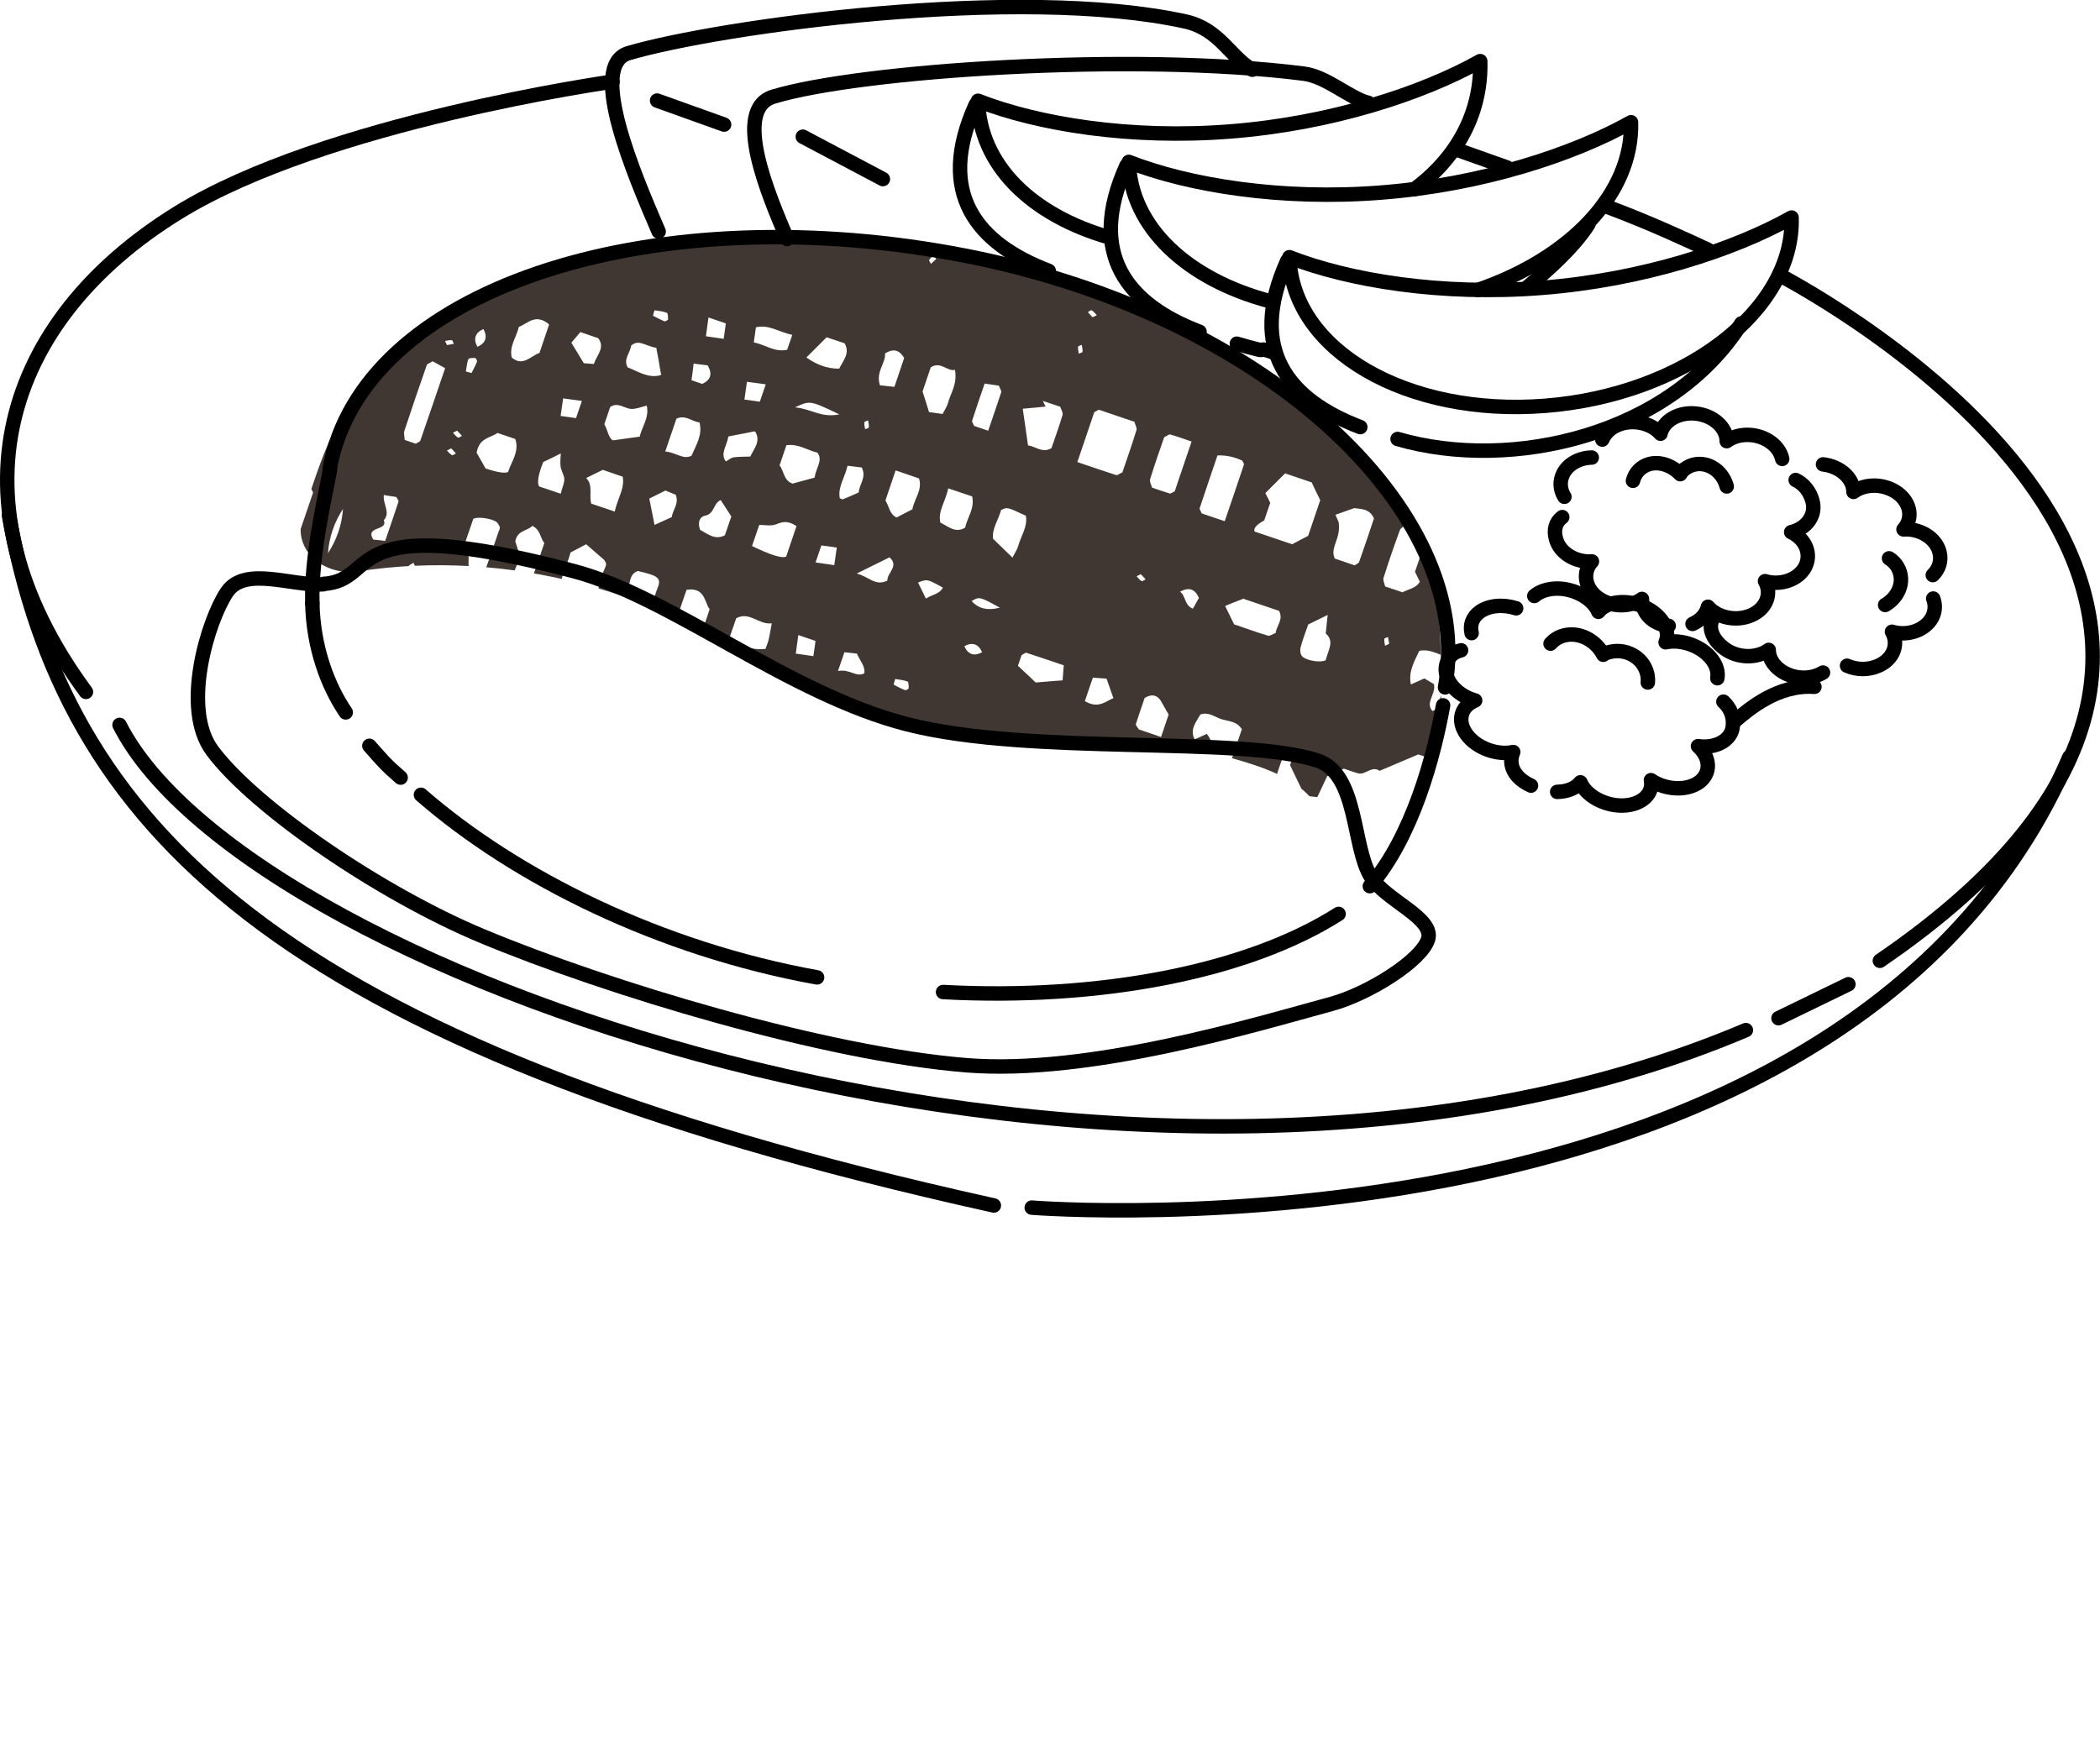 <?xml version="1.0" encoding="UTF-8"?><svg id="_レイヤー_2" xmlns="http://www.w3.org/2000/svg" xmlns:xlink="http://www.w3.org/1999/xlink" viewBox="0 0 107.51 89.94"><defs><style>.cls-1{clip-rule:evenodd;}.cls-1,.cls-2{stroke-width:0px;}.cls-1,.cls-3{fill:none;}.cls-2{fill:#403632;fill-rule:evenodd;}.cls-3{stroke:#000;stroke-linecap:round;stroke-linejoin:round;stroke-width:.74px;}.cls-4{clip-path:url(#clippath);}</style><clipPath id="clippath"><path class="cls-1" d="M72.77,27.66c-1.07-2.6-3.2-4.45-5.4-6.11-2.11-1.59-3.86-2.96-5.96-4.56s-5.87-1.94-8.47-2.9c-2.81-1.04-5.79-1.27-8.76-1.5-5.81-.44-11.56-.42-17.12,1.54-2.76.97-5.65,2.23-7.68,4.42-2.04,2.2-3.01,5.06-3.88,7.88-.57,1.84,1.2,3.08,2.83,2.83,3.8-.59,7.73-.34,11.44.63,1.87.49,3.69,1.15,5.42,2.01,1.83.92,3.51,2.11,5.34,3.05,3.86,1.99,8.43,2.84,12.69,3.11,1.82.11,3.63.18,5.45.22,1.38.3,2.52.02,3.88.4,2.18.61,4.97,1.33,5.35,3.91.3,2.03,3.29,2.13,4.2.55,1.35-2.33,1.68-4.98,1.68-7.63,0-2.62,0-5.41-1.01-7.87Z"/></clipPath></defs><g id="_内容"><g class="cls-4"><path class="cls-2" d="M46.92,49.24c-.13.37-.26.75-.33.98-.43.41-.76.72-1.09,1.04l-.93-.32c-.12-.23-.27-.51-.41-.78-.05-.52.51-1.05-.03-1.57l.45-1.34c-.1-.23-.19-.45-.29-.69l.44-1.3c-.09-.4-.34-.5-.7-.48-.47.37-.43.98-.67,1.47.07.14.14.29.21.43-.14.89-.17,1.78.23,2.85-.32.09-.66.19-1.09.31-.55-.16-.63-.66-.67-1.25-.04-.6-.27-1.2.08-1.78-.46-.52-.06-1.03,0-1.55-.03-.02-1.73-.13-1.87-.12-.07.14-.13.28-.25.52.2.16.42.33.71.56.21.35-.23.66-.19,1.03-.54.13-.7.62-1.04.91-.89-.92-.73-2.17-1.02-3.29-.55.36-.47,1-.72,1.49-.79.12-1.59.24-2.44.36-.07-.12-.18-.32-.29-.51-.21.09-.42.19-.64.29l-.87-.29c-.24.1-.46.19-.62.26-.51-.14-.96-.27-1.42-.4-.6.64-1.38-.41-2.01.24l-1.8-.61c-.29.13-.57.26-.83.37-.01.51-.03,1-.04,1.59-.65.08-1.22.13-1.79.21-.52.07-1.04.29-1.59-.05-1.06.41-2.11.88-3.05,2.09l-.81,2.37c-.22.12-.42.24-.63.35.08.2.17.41.26.62-.14.07-.29.14-.43.21-.09.12-.2.23-.25.37-.29.82-.57,1.65-.87,2.52.21.14.39.27.58.4,1.01-.52,2-1.04,2.97-1.53l1.07.36c.13.24.32.57.45.82-.15.28-.19.48-.3.54-2,1-4.01,1.98-5.98,2.95-.12.33-.24.59.14.83.31.19.5.56.81.74.23.14.4.27.35.52-.17.8.53,1.25.61,1.86l1.03.35c.24-.19.61-.49.87-.69l1.15.39c.09.16.2.36.33.59l1.55.53c.46-.29,1.06-.66,1.49-.92.76,0,.67.61,1.12.82.28-.05.65-.12,1.08-.19.51.47.71,1.12.93,1.7-.11.58-.61.55-.91.78-.88-.34-1.81.15-2.67-.21-.38.26-.35.69-.48,1.04.17.46.66.37,1.18.67.47-.32,1.05-.71,1.86-1.26-.14.77-.22,1.21-.3,1.69l1.08.37c.25-.12.46-.23.69-.34.37-.32.38-.83.56-1.26.15-.37.26-.75.38-1.09.33-.16.61-.3.91-.45l.54.18c.07,1.1-.74,2.02-.8,3.11.21.37.37-.06.57-.1.52.14,1.04.29,1.54.43.33-.32.66-.63,1.08-1.03l.57-1.66c.76-.11.79-1.24,1.66-1.2l.46.16c.06.43.13.87.22,1.47-.33.1-.77.23-1.08.32l-.52,1.52c-.21.12-.4.22-.59.33.18.48.67.38,1.01.58.21-.09.42-.19.65-.29l1.34.46c.22-.1.44-.2.64-.29.16.05.31.09.45.13.4-.35.79-.7,1.2-1.05.35.1.65.18,1.12.32.06.36.13.85.17,1.08,1.02.29,1.02.29,1.23-.17.07-.14.1-.3.22-.65.24-.04.63-.11,1.23-.21.08.08.39.39.84.85.25-.25.53-.54.81-.84.02.05-.07-.16-.18-.41.34-.57,1.07-.88,1.13-1.51.33-.22.59-.39.87-.57.08.51.14.95.23,1.56l-.41,1.2c-.19.11-.4.22-.6.33.07.15.14.29.21.43.09.5-.22.9-.33,1.36.26.51-.13,1.2.46,1.54-.02.31-.18.65.32.48-.09-.15-.18-.29-.32-.48.08-.15.16-.38.23-.6.21-.12.42-.23.63-.34,1.03-3.02,2.06-6.05,3.08-9.06.3-.15.59-.29.89-.44l.46.16c.06.42.13.86.21,1.37-.1.06-.29.17-.5.3-1.43,4.19-2.87,8.43-4.33,12.71.31.32.66.66,1.04,1.05.66-1.21.87-2.56,1.41-3.74-.1-.2-.17-.35-.24-.49-.02-.07-.07-.16-.05-.22.48-1.44.97-2.87,1.46-4.31.02-.07.02-.15.03-.22-.07-.14-.14-.29-.24-.49.29-.85.59-1.74.92-2.71.31-.28.68-.61,1.06-.95.15.29.29.58.43.88-.2.6-.41,1.2-.61,1.8.1.22.19.44.29.66-.56,1.65-1.13,3.32-1.69,4.97.15.3.29.58.44.88.21-.09.41-.18.62-.27.14.28.28.57.43.88-.3.88-.61,1.78-.93,2.73-.16.09-.37.2-.57.32.08.2.17.41.26.62-.14.07-.29.14-.43.21q-.42.92-.05,2.64c-.34.99-.7,2.04-1.08,3.17-.13.08-.32.19-.54.32-.19.48-.39.98-.59,1.45-.23-.02-.38-.03-.73-.05-.13-.51-.28-1.12-.52-2.08-.03.08.1-.29.23-.67-.08-.51-.16-1.03-.24-1.54-.55.21-.44.79-.65,1.19-.18.33-.14.8-.61.94-.57.16-.26.9-.81,1.15l-.97-.33c-.17-.31-.33-.59-.47-.85.22-.64.42-1.24.62-1.82-.1-.23-.19-.45-.29-.68l.32-.94c-.19-.13-.37-.25-.59-.4-.28.17-.55.34-.87.53.05.13.12.33.21.57.05.48-.39.57-.73.75l-.31.92c-.28.12-.57.25-.91.4-.12-.23-.26-.49-.45-.84l.78-2.29c-.26-.52-.74-.42-1.09-.64-.61.48-.5,1.3-1.13,2.16-.02,0-.37.17-.6.27-.75-.14-.73-.71-.98-1.1l.3-.89c-.04-.08-.06-.19-.11-.22-.63-.31-1.29-.53-1.9-.67-.24.12-.38.19-.54.27l-.88-.3c-.22.1-.44.2-.66.3l-.89-.3c-.11-.21-.22-.4-.33-.6-.16.08-.3.15-.55.27-1.03-.35-2.15-.73-3.18-1.08-.25.12-.39.19-.59.29l-1.75-.59c-.24.09-.45.17-.71.26-.1-.16-.21-.35-.34-.56-1.47-.5-2.98-1.02-4.52-1.54-.4.18-.83.38-1.24.57-.7-.14-.68-.82-1.06-1.37-.85-.29-1.81-.62-2.69-.92-.12-.25-.19-.39-.28-.57-.72-.25-1.47-.5-2.22-.76-.13-.22-.24-.42-.39-.67-.25-.09-.67-.1-.83-.31-.65-.83-1.47-1.47-2.15-2.25-.4-.46-.65-1.05-.93-1.52l.27-.79c-.06-.36-.13-.72-.18-.98.71-.35,1.35-.65,1.98-.96-.17-.39-.26-.6-.36-.83l.46-1.34c-.04-.08-.06-.2-.11-.22-.74-.27-1.5-.52-2.24-.77-.17-.31-.31-.59-.49-.92.7-2.07,1.42-4.18,2.14-6.29-.09-.24-.16-.46-.27-.75l.63-1.85c-.26-.31-.57-.68-.74-.89l.4-1.18c-.1-.22-.19-.43-.28-.64.19-.11.38-.22.56-.32-.1-.24-.18-.46-.3-.77.28-.23.56-.47.91-.76-.33-1.18-.13-2.52-.85-3.65l.3-.89c-.09-.17-.16-.31-.28-.57l.62-1.82c-.12-.25-.19-.39-.28-.56.42-1.25.85-2.51,1.27-3.73.21-.1.35-.17.52-.26l.61-1.78c.22-.12.42-.23.64-.36.15-.43.3-.89.45-1.33.22-.12.42-.23.62-.34l.26-.76c-.11-.66-.19-1.17-.32-1.97l.56-1.64c-.12-.25-.19-.39-.32-.64.3-.88.63-1.85.93-2.73-.12-.25-.19-.39-.28-.56.2-.58.4-1.18.62-1.82.16-.09.36-.2.59-.33.46-1.34.92-2.7,1.38-4.05.22-.12.42-.23.64-.35l.46-1.35c.15-.08.29-.15.45-.23.39-.41.44-.97.6-1.53-.22-.17-.45-.36-.72-.58.17-.49.34-.99.53-1.57.22.03.44.05.73.09.22-.11.5-.26.78-.4-.34-.44-.69-.9-1.01-1.31l.34-.99c.29-.14.58-.29.87-.43.37.1.73.2,1.14.31.28-.83.54-1.57.79-2.32.22-.14.41-.26.67-.44.18-.52.38-1.11.61-1.78.53-.27,1.08-.55,1.57-.79.93.57,1.31,1.65,2.39,1.86.2-.09.42-.19.64-.29l1.12.38c.88-.11,1.6-.39,2.19-.21.7.21,1.34-.35,2.04.1.58.37,1.32.48,2.04.73.15-.25.26-.44.4-.68.24-.12.52-.26.83-.41,2.1.71,4.21,1.43,6.36,2.16.09.17.21.38.32.6l.89.3c.21-.1.43-.19.63-.29.67.09.68,1.13,1.78.96-.06.02.15-.05.44-.15.09.13.2.3.33.51.17-.07.37-.14.59-.23.1.18.21.38.33.58,3.47,1.18,6.94,2.36,10.44,3.55.06.13.12.28.13.32.1.17.13.27.18.29,1.51.52,3.02,1.04,4.51,1.54.08.16.15.31.22.45.05.06.08.15.14.17,1.28.44,2.57.88,3.86,1.32.07.02.13.07.2.11.07.14.14.29.26.54,1.49.51,3.05,1.04,4.54,1.55.12.25.19.39.32.64l4.54,1.55c.12.25.19.39.28.56,1.18.4,2.39.81,3.59,1.22.12.22.24.42.36.64l1.22.42c.52.58.97,1.07,1.44,1.59.26-.08.47-.15.8-.25l1.4.48c.13.26.38.67.53,1.1.12.34.1.74.18,1.09.11.44.52.76.35,1.32-.09.31.13.71.2,1.04-.75.48-1.25-.27-1.86-.18-.21.11-.43.21-.64.32-.06.04-.17.07-.19.13-.37,1.05-.72,2.11-1.08,3.14.09.18.16.32.23.48-.16.47-1.11.44-.85,1.24.08.21.16.43.25.67-.21.63-.44,1.29-.64,1.89-.22.11-.36.18-.52.26l-.31.9c0,.28.4.5.27.85-.31-.03-.65-.18-.48.32.15-.09.3-.18.48-.32.08,0,.22-.02.45-.03.99-2.9,1.98-5.82,2.9-8.53.44-.29.71-.46.91-.6.39.13.67.2.6.65-.05.28.07.59.12.91-.14.08-.34.19-.54.3-.87,2.57-1.75,5.13-2.61,7.7-.02.05.06.14.14.29.25-.25.48-.49.71-.72.16.04.31.08.51.12.04.34.08.7.13,1.06l.46.16c.11-.08.3-.14.35-.25.37-1.04.72-2.09,1.1-3.19.28.04.5.07.71.1.07.47.13.92.22,1.54l-.72,2.1c-.16.09-.36.2-.57.32.09.2.17.41.26.62-.14.07-.29.14-.45.22-.39.41-.44.97-.59,1.49.16.33.41.44.85.3l.94-2.75c.17-.09.25-.16.32-.15.15.03.3.09.5.16.21.46.44.97.69,1.49-.17.09-.36.2-.57.32-.3.89-.61,1.8-.95,2.8-.42-.06-.86-.12-1.3-.19-.39.23-.32.68-.48,1.01.09.21.17.42.25.6-.22.13-.42.25-.7.42.06.28.12.57.21,1.03-.09.27-.24.71-.38,1.1.09.36.17.64.22.94.05.29.08.59.14,1.06-.14.41-.34,1.01-.56,1.64-.19.1-.4.21-.61.32l-.54,1.58q-.56.11-.56.78c.54,0,.38-.52.56-.78l.68.23c.25.5.49,1,.77,1.56-.72.34-1.41.77-2.16.99-.74.22-.99.98-1.66,1.22-1.44,4.23-2.88,8.47-4.32,12.7-.21.12-.41.23-.61.34.07.15.14.3.25.51l-.48,1.41c-.05.03-.24.16-.57.39-.69,2.03-1.43,4.2-2.15,6.31-.38.17-.65.3-.92.42-.16-.32-.3-.6-.44-.89.03-.38.41-.7.17-1.2-.31.3-.6.58-1.11,1.06l-.55,1.62c-.25.12-.39.19-.59.29l-.58,1.69c-.78.46-1.13,1.39-2.05,1.43l-.49,1.44c-.5.25-1,.49-1.51.74l-.89-.3c-.15.07-.3.14-.62.28-.54-.09-1.18-.43-1.85-.59-.14.07-.29.14-.43.21-.15,0-.31.02-.44-.03-1.43-.48-2.86-.97-4.25-1.44-.3-.48.15-.8.1-1.17.48-.11.9-.26,1.34-.28.37-.02.75.18,1.12.17.41-.01.8-.17,1.22-.27-.38-.53-1-.47-1.48-.71-.22.1-.43.19-.63.28l-.55-.19c.07-.43.14-.87.21-1.29-.33-.51-.69-.27-1.15-.04l-1.49-.51c-.15.25-.26.45-.41.7-.35.24-.69-.13-1.18-.19-.1-.4-.21-.87-.38-1.56-.62.46-.99.73-1.36,1-.39-.79-.71-1.44-.93-1.9-.13-.92-.24-1.66-.37-2.58l.39-1.15c-.1-.23-.19-.44-.29-.67l.3-.88c-.07-.15-.14-.29-.21-.46-.1-.55.28-1.02.37-1.55-.07-.15-.14-.29-.21-.43-.08-.5.23-.9.36-1.45-.04-.13-.12-.35-.24-.73l.6-1.75c-.12-.25-.19-.4-.32-.65.2-.58.42-1.24.62-1.81-.12-.25-.19-.4-.28-.56l.61-1.79c-.1-.23-.19-.44-.29-.67l.46-1.36c-.29-.56-.57-1.13-.88-1.74l.53-1.56c.24.03.46.06.73.09.03-.01.14-.03.16-.09.26-.75.52-1.49.8-2.33.32-.16.66-.34.97-.49.43.38.85.61,1.09.97.44.65.78,1.37,1.14,2.04-.27.64,0,1.24.43,1.46.52.28.46.79.82,1.03l-.51,1.5c.18.13.36.26.5.36.6-.07.49-.58.78-1.07.41-.17.99-.41,1.61-.67.06.03.2.09.4.19-.01.2-.03.42-.06.76.67.79.42,1.92.7,2.94l1.24.42c.46.51.85.95,1.25,1.38.36-.17.72-.35,1.08-.53.43.07.87.13,1.16.56-.23.11-.37.18-.51.25-.03.05-.09.12-.08.15.2.43.42.86.63,1.29.32.43,1.15.22,1.23,1l2.03.69c.45-.78.59-1.65.93-2.44.14-.07.29-.14.54-.26.48-.98.69-2.16,1.17-3.22.16-.08.3-.15.55-.27.25-.73.52-1.54.77-2.27.25-.12.39-.2.58-.29-.07-.19-.15-.39-.23-.61.18-.1.37-.21.58-.33.56-1.64,1.13-3.31,1.69-4.97.15-.08.29-.15.43-.22.07-.04.17-.07.19-.12.68-1.96,1.34-3.93,2.01-5.88.44-.29.77.09,1.16.14.11.19.23.4.34.6.11-.07.32-.13.33-.22.1-1.09,1.18-1.58,1.51-2.53.04-.11.27-.15.46-.24.6-1.78,1.22-3.59,1.83-5.4.02-.06-.04-.14-.07-.24-.12.01-.32-.01-.34.04-.23.6-.43,1.2-.63,1.82-.5.23-1.01.47-1.55.73l-.85-.29c-.39.48-.83.89-1.45,1.03-.58-.11-.6-.67-.85-1.05l.47-1.37c-.07-.14-.14-.28-.27-.52l.62-1.83c-.12-.25-.19-.39-.32-.64l.76-2.22c-.19-.43-.32-.73-.43-.98-.65-.22-1.25-.43-1.85-.63-.6.3-.47.96-.73,1.43.36.47.72.94,1.06,1.36-.24.69-.44,1.3-.65,1.9-.6,0-.6.9-1.25.84-.68-.29-.54-1.1-1.03-1.5l.48-1.4c-.1-.23-.19-.45-.33-.79l.67-1.96q-.55.33-.86,1.24c-.18.53-.36,1.06-.54,1.58-.29.14-.58.29-.89.44l-.91-.31c-.09-.17-.21-.38-.32-.59-1.04-.36-2.1-.72-3.12-1.06-.68.29-1.33.57-1.98.84-.41-.28-.72.23-1.1.13-.23-.06-.45-.15-.73-.24-.25.11-.53.24-.85.38-.16.33-.32.67-.51,1.08-.21-.03-.43-.05-.64-.08-.26-.54-.51-1.04-.75-1.55.04-.24.27-.53-.18-.82-.36.68-.49,1.38-.76,2.03-.36.18-.74.32-1.07.54-.24.16-.4.43-.59.65-.41-.28-.74.09-1.1.11-.29.01-.6-.18-.84-.26-.66.1-.94.59-1.33,1.03-.28-.08-.57-.17-.84-.24-.61-.45-.38-1.14-.57-1.71-.21.09-.42.18-.64.28l-.92-.31c-.5.44-.59,1.04-.69,1.64.49.31.86.69,1.01,1.25l-.33.96c-.27,0-.56,0-.86,0-.07.04-.17.07-.19.12-.42,1.21-.83,2.42-1.23,3.6.08.17.16.32.28.57-.2.58-.42,1.24-.62,1.82.23.47.41.82.6,1.22l-.47,1.39c-.2.11-.48.26-.78.42-.35-.08-.72-.16-1.08-.23-.09.04-.2.06-.22.12-.27.75-.52,1.51-.78,2.27-.29.14-.57.28-.86.42-.56-.74-.83-1.6-.83-2.86l.35-1.02c-.1-.22-.2-.44-.3-.66l.77-2.26c-.07-.15-.14-.29-.28-.56.12-.41.27-.93.42-1.45q-.13-.26-1.47-.72c-.31.29-.62.59-.98.93.07.49.16,1.05.25,1.66-.13.07-.33.18-.58.32-.04.65-.02,1.36.3,1.94.32.57.17,1.2.42,1.78.12.29-.08.75-.44,1.08l-.99-.34c-.17-.32-.52-.72-.44-.86.35-.56-.48-1.05-.02-1.58.32-.37-.14-.73-.11-1.1.03-.37.39-.71.11-1.11-.04-.05-.15-.06-.22-.08.13-.6.52-1.14.5-1.73-.12-.21-.19-.34-.26-.45.04-.41.41-.72.14-1.27-.37.11-.7-.51-1.2-.11l-.25.72c.08.61.06,1.08.23,1.47.2.48.31,1.06.83,1.37ZM58.97,63.1c.02-.39.17-.73-.33-.55.09.15.18.29.31.26-.02.39-.17.73.33.55-.09-.15-.17-.29-.31-.26ZM65.5,85.59c.02-.39.17-.73-.33-.55.09.15.18.3.32.41l-.4,1.16c.06.11.19.24.21.39.04.29.02.58.03.87.45.13.8.61,1.32.18.03-.82-.03-1.63-.48-2.37-.23-.08-.45-.15-.67-.09ZM75.03,76.8c.21-.12.42-.23.64-.34l1.54-4.52c.16-.08.3-.15.55-.27.61-1.79,1.25-3.66,1.85-5.45.25-.12.39-.19.66-.33.12-.42.26-.94.4-1.45-.45-.75.07-1.32.31-1.92.18-.09.32-.16.51-.25.24-.72.5-1.47.76-2.22.02-.06.12-.09.18-.14.14-.07.29-.14.44-.22l.61-1.8.62-1.81q.38-1.11.21-1.63c-.07.04-.18.06-.2.12-.37,1.05-.73,2.11-1.08,3.14-.23.13-.43.24-.65.36l-.92,2.69c-.17.08-.31.15-.56.28-.45,1.33-.94,2.75-1.39,4.09-.25.12-.39.19-.54.26.06.34.11.68.17,1.01-.29.17-.49.28-.73.41-.4,1.17-.81,2.38-1.23,3.59-.02.06-.12.08-.27.17-.06.03-.21.09-.35.15l-.77,2.27c-.21.12-.42.23-.73.4.06.32.12.67.19,1.01-.14.07-.28.14-.46.22-.15.32-.31.67-.44.94-.23.15-.38.26-.42.28.05.45.08.74.11,1.01-.29.16-.5.27-.72.38l-.44,1.3c-.29.2-.53.37-.75.51.08.48.14.84.21,1.2-.27.21-.51.39-.75.57-.07.52-.62.96-.23,1.59.2.02.42.04.68.06.19-.55.25-1.16.93-1.3l.3-.89c.22-.11.42-.23.64-.34.36-1.05.72-2.11,1.08-3.16ZM84.17,36.53c.53-1.56.99-2.91,1.45-4.27.21-.11.42-.22.62-.33.05-.16.09-.31.15-.52-.17-.11-.39-.2-.53-.35-.16-.16-.25-.39-.4-.62l-1.32-.45c-.36.23-.95.18-1.06.78.07.26.13.51.19.75-.22.11-.36.18-.53.26-.35,1.03-.71,2.08-1.06,3.13-.02.06.04.14.06.21.19.12.4.22.55.38.15.16.24.38.3.49l1.57.54ZM58.09,68.49c.31-.91.62-1.82.93-2.73-.36-.37-.7-.77-1.09-1.11-.1-.09-.36,0-.56.01.11.3.19.52.28.76l-.75,2.2c.1.2.17.34.29.59l-.93,2.72c.12.25.19.39.32.64l-.62,1.82c.12.25.19.39.26.54l-.46,1.35c.1.22.2.44.3.66l-.46,1.34c.22.27.19.72.67.84l.67-1.97c-.1-.2-.17-.34-.29-.59l.93-2.72c-.12-.25-.19-.39-.28-.57.35-1.03.71-2.08,1.06-3.14.02-.06-.04-.14-.07-.22-.07-.14-.14-.29-.21-.43ZM23.57,34.45c-.1-.22-.2-.43-.3-.66.2-.59.41-1.19.6-1.8.02-.05-.06-.14-.12-.26-.18-.05-.39-.1-.63-.16-.13.23-.2.45-.35.6-.16.16-.39.24-.53.31-.28.81-.53,1.56-.74,2.17.1.42.16.71.23,1-.27.17-.47.29-.67.42.09.46.17.94.26,1.4.57.29.91-.18,1.33-.32.31-.9.61-1.8.92-2.7ZM67.17,24.71l-1.38-.47c-.34.34-.68.68-1.01,1.01.1.2.17.34.25.5l-.31.9q-.6.33-.49.57l1.92.65c.33-.17.6-.32.82-.43l.62-1.83c-.16-.32-.3-.6-.43-.89ZM66.42,82.18c.49-.43.3-.96.8-1.18.11.17.22.35.33.52.4-.14.89-.16,1.1-.94-.12-.16-.36-.47-.67-.88l-1.78-.61c-.15.75-1.18.89-1.19,1.82.13.34.26.7.33.88l1.08.37ZM17.93,31.68l-.87,2.57c.1.22.2.44.28.62l-.3.89c-.23.13-.43.25-.54.31-.34.99-.65,1.89-.94,2.8-.02.05.06.14.1.22.63-.23.36-1.24,1.21-1.31.77-2.25,1.54-4.51,2.29-6.78.03-.09-.1-.24-.16-.35-.32.31-.65.62-1.07,1.03ZM55.15,23.66c.8.27,1.4.48,2,.67.05.02.14-.06.31-.14.23-.67.49-1.41.72-2.16.04-.12-.07-.28-.1-.43-.6-.2-1.2-.41-1.8-.61-.05-.02-.14.06-.26.12l-.86,2.54ZM12.35,44.49c.1-.04.22-.06.24-.11.37-1.05.73-2.11,1.08-3.16-.1-.22-.19-.43-.29-.65.51-1.51,1.03-3.01,1.53-4.52.02-.05-.06-.14-.1-.21q-.44.37-.84,1.42c-.2.12-.38.23-.55.33.08.23.15.42.22.61-.2.1-.34.17-.5.25l-.65,1.91c.1.21.17.35.26.52l-.6,1.78c.09.22.19.44.3.71.08.35-.64.71-.1,1.14ZM13.24,58.85c.15.13.32.27.45.38.94-.02,1.22-.91,1.85-1.28.2-.12.21-.56.23-.61-.43-.88-.77-1.57-1.11-2.26-.38.16-.28.64-.48.98-.19.1-.39.21-.6.32.09.2.19.42.28.63l-.63,1.84ZM75.09,27.49l-.51,1.5c-.21.11-.42.23-.6.32l-.31.92c.25.31.22.79.66.97.51-.06,1.02-.12,1.53-.18.22-.66.45-1.32.66-1.95-.42-.51-1.29-.3-1.43-1.58ZM19.2,73.69c.46-.51.47-1.17.71-1.73.05-.12,0-.28-.01-.43-.75-.65-1.55-.06-2.16-.1-.36.31-.63.55-.9.79.12.25.26.53.39.8l1.97.67ZM38.01,77.61c.28-.14.57-.28.84-.41l.35-1.02c-.21-.38-.56-.35-.84-.47-.29-.12-.59-.23-.89-.3-.29-.07-.55-.34-.9-.11l-.55,1.63,2,.68ZM72.01,26.86c-.12.09-.29.16-.34.28-.3.81-.58,1.63-.84,2.45-.04.12.05.28.08.44l.89.3c.3-.16.69-.2.89-.54-.07-.15-.14-.29-.25-.51.18-.53.39-1.12.57-1.71.03-.12-.07-.28-.12-.42l-.89-.3ZM35.32,74.79c-.4-.19-.59-.3-.8-.38-.22-.09-.45-.16-.67-.23s-.44-.16-.67-.22c-.21-.06-.43-.09-.71-.14-.14.42-.29.78-.38,1.15-.05.21-.03.43-.03.63.66.22,1.25.43,1.86.63.06.02.14-.05.21-.08.36-.43.27-1.19,1.2-1.34ZM65.04,71.75c-.51-.47-1.18-.46-1.73-.73-.07-.03-.15-.07-.22-.07-.07,0-.14.06-.23.1-.24.53-.57,1.05-.42,1.69l.92.31c.11.2.21.41.32.62.28-.14.56-.27.85-.42l.51-1.51ZM62.7,26.69c.37-1.09.68-1.98.98-2.89.02-.06-.05-.14-.08-.21q-.6-.29-1.27-.27c-.31.9-.61,1.8-.91,2.7-.02.06.05.14.1.27l1.18.4ZM26.29,33.87c-.09-.19-.2-.4-.28-.62-.02-.06.07-.15.07-.22q-.02-.64-.84-.5c-.33.39.1.7.09.99-.26.21-.5.4-.73.59.11.3.19.52.28.78,0,.7-.68,1.33-.43,2.15.33-.16.61-.3.91-.45.3-.89.61-1.8.93-2.72ZM30.24,30.84c.47-.51.46-1.18.72-1.73.03-.07.07-.15.07-.22,0-.07-.06-.14-.09-.21-.31-.27-.62-.54-.93-.81-.27.14-.54.29-.8.42-.19.69-.52,1.31-.59,2,.6.2,1.1.37,1.62.55ZM28.48,74.37c.52.11.98.51,1.59.36.16-.34.32-.68.44-.96.22-.15.38-.25.54-.36-.38-.36-.68-.66-.99-.96-.6.4-1.59-.09-1.98.84-.06.43.29.71.4,1.07ZM24.71,43.22c.07-.66.44-.97.23-1.39-.06-.05-.12-.14-.18-.13-.58.04-1.15.1-1.78.16.03.31-.01.56.08.74.18.33.05.59-.03.9-.05.21-.03.44-.05.68.28-.12.49-.22.69-.31.54.1.99.54,1.52.37-.2-.4-.4-.81-.5-1ZM52.69,47.65c-.62.64-.43,1.23-.32,1.64-.1,1-.66,1.73-.64,2.63.31.05.53.08.78.11.34-1,.67-1.96.93-2.74-.08-.6-.15-1.04-.21-1.47l-.54-.18ZM51.38,45.13c.16-.72.54-1.18.41-1.78-.64-.22-1.29-.44-1.95-.66-.05-.02-.14.06-.22.1l-.24.72c.13.49.24.86.29,1.03.67.23,1.11.38,1.72.59ZM67.62,73.26c.21-.11.4-.22.6-.33-.15-.3-.29-.59-.45-.91-.19-.03-.41-.06-.71-.11l-.49,1.43c-.33.22-.52.35-.58.39l-.51,1.5c.24.11.44.2.62.29.35-.34.68-.65,1.1-1.05l.41-1.2ZM70.34,26.55c-.22-.53-.72-.48-1.01-.53-.4.14-.69.24-.96.34.12.28.21.49.16.37.14.87-.46,1.29-.2,1.87l1.02.35c.12-.08.21-.11.23-.17.26-.74.51-1.48.76-2.23ZM50.57,38.35c-.07.58-.41.89-.29,1.19.37.36.67.65.87.85.38-.01.67-.07.95-.03.29.04.57.26.87.01l.15-.44c-.14-.28-.28-.56-.43-.87l-2.12-.72ZM61,22.61c-.49-.17-.79-.28-1.09-.36-.06-.02-.14.06-.31.14-.23.67-.49,1.4-.72,2.15-.04.12.06.28.1.43.3.1.6.21.9.3.06.02.14-.06.26-.11l.86-2.54ZM22.42,74.84c.33-.66.56-1.37.67-1.81-.26-.74-.45-1.24-.75-2.08-.49,1.23-.79,2.18-1.1,3.12-.04.11.08.28.12.41l1.06.36ZM27.59,42.62c-.36.07-.66-.4-1.09-.17.08.49.16.97.23,1.41.64.22,1.24.42,1.64.56.98-.14,1.77-.26,2.58-.38-.21-.46-.67-.41-1.02-.59-.21.09-.42.18-.66.28l-1.35-.46c-.1-.18-.21-.39-.34-.65ZM22.8,18.86c-.22-.12-.47-.26-.65-.36-.17.11-.28.13-.3.19-.39,1.12-.78,2.25-1.15,3.38-.04.13.01.29.02.46l.56.19c.12-.07.22-.1.24-.16.42-1.2.82-2.4,1.27-3.71ZM63.58,37.35c-.26-.43-.69-.41-1.04-.52s-.68-.4-1.09-.24c-.23.41-.55.77-.29,1.27.21-.09.41-.18.62-.28.4.49.37,1.11.48,1.68.15.04.3.1.45.12.07,0,.14-.06.21-.1l.65-1.92ZM53.39,20.53c.05.1.09.2.14.29-.4.04-.8.08-1.17.11.11.76.19,1.32.27,1.88.41.05.72.41,1.2.14.18-.54.4-1.12.57-1.71.03-.12-.08-.27-.12-.41l-.89-.3ZM80.42,33.71c.34-.15.3-.51.41-.78.12-.29.23-.59.3-.89.07-.29.32-.55.21-.79-.36-.35-.66-.64-.97-.94-.37.13-.3.51-.42.78-.13.29-.23.59-.3.89-.07.29-.32.55-.21.79.36.35.66.64.98.95ZM70.48,74.48c.39.04.71.41,1.3.12-.2-.3-.4-.6-.58-.87l-.83-.28c-.89.05-1.03.98-1.71,1.23-.14.05-.18.42-.23.65-.03.14.03.29.05.44.14.06.28.13.47.21.5-.49,1.02-1,1.53-1.51ZM74.42,33.74c-.7-.15-1.16-.54-1.76-.41-.25.54-.57,1.06-.43,1.72.23-.1.44-.2.69-.31.17.1.36.21.49.29.12.53-.46.92-.08,1.38.07-.04.19-.05.21-.11.28-.8.55-1.6.88-2.57ZM63.68,30.65c-.39.15-.68.26-.96.38.16.33.3.61.46.94.55.19,1.13.4,1.73.58.11.03.27-.09.4-.14.04-.37.41-.68.17-1.13l-1.8-.61ZM17.62,43.83c.17-.12.27-.16.29-.21.36-1.04.71-2.08,1.07-3.12-.2-.28-.2-.7-.57-.86-.07.05-.17.08-.19.14-.36,1.04-.71,2.08-1.07,3.14.14.27.28.55.47.92ZM24.61,29.42c.12-.15.24-.26.29-.39.22-.59.41-1.19.62-1.79.03-.07.07-.15.07-.22,0-.07-.06-.14-.1-.21-.1-.22-.99-.39-1.26-.24l-.46,1.34c.37.38.13.87.26,1.34.18.05.39.11.58.17ZM38.74,11.49l.89.3c.21-.1.42-.19.63-.29q1.07.35,1.61.21c-.13-.37-.51-.31-.78-.43-.28-.13-.59-.21-.89-.31s-.59-.2-.89-.3c-.28-.1-.56-.19-.75-.25-.4.22-.67.36-.96.52,0,.24,0,.46.01.66l.5.17c.2-.09.41-.19.62-.29ZM41.96,77.95c.53-.33.68-.78.46-1.36l-.45-.15c.01-.6-.11-1.17-.57-1.78-.32.58-.57,1.11-.58,1.36.11.78.17,1.21.23,1.63l.91.31ZM27.86,27.8c-.21-.27-.2-.69-.61-.87-.25.27-.76.21-.87.79.06.19.15.47.24.75-.09.52-.55.96-.3,1.57.19.05.4.1.57.14.11-.08.2-.11.22-.17.26-.74.51-1.47.76-2.21ZM40.55,24.77c.52-.14.89-.24,1.15-.31.09-.55.44-.88.15-1.28-.52-.12-.97-.47-1.59-.38l-.35,1.03c.23.29.2.76.65.93ZM30.94,21.73c.18.3.2.69.44.82.53-.07.95-.13,1.37-.19.12-.53.5-.98.36-1.59-.27.06-.53.18-.79.17-.36-.02-.69-.37-1.08-.1l-.3.88ZM40.78,26.94c-.48-.31-.74-.21-1.05-.09-.25.1-.57.03-.86.03l-.37,1.08q1.44.7,1.75.54l.53-1.57ZM33.31,31.15c.13-.37.24-.75.38-1.11.17-.43-.12-.54-.43-.64-.21-.07-.44-.12-.61-.16-.41.16-.38.53-.47.8-.14.43-.44.83-.31,1.32.57.56.97-.05,1.44-.2ZM25.47,22.17c-.35.26-.93.23-1.07,1.01.11.19.29.51.46.81q.91.3,1.15.18c.18-.55.59-1.06.37-1.69l-.91-.31ZM48.25,21.21c.09-.18.22-.36.28-.57.14-.51.49-.97.36-1.7-.41.09-.73-.46-1.24-.13l-.42,1.24c.14.42.25.79.33,1.05.33.05.48.07.7.1ZM38.2,72.61c-.43.2-.54.5-.29.91l.89.3c.11.21.21.41.32.61l.46.16c.34-.34.67-.68,1-1.01-.07-.1-.1-.19-.16-.21-.74-.26-1.48-.51-2.22-.76ZM28.12,16.62c-.7-.6-1.1-.05-1.56.12-.11.52-.5.97-.36,1.57.56.48.96-.07,1.42-.24l.49-1.45ZM45.85,24.09c-.22.65-.37,1.09-.52,1.54.19.29.2.69.57.87.28-.15.55-.29.81-.42.1-.55.53-.99.34-1.58l-1.19-.41ZM51.83,28.56c.11-.22.24-.4.3-.61.14-.51.49-.98.39-1.54-.96-.45-.97-.45-1.27-.29-.14.51-.48.97-.41,1.47.34.33.64.62.99.96ZM66.97,31.99c-.14.4-.28.77-.38,1.14-.04.13-.03.31.03.42.14.26.94.41,1.25.26.12-.52.47-.97,0-1.37.03-.32.07-.64.1-.95-.4.2-.61.3-1,.49ZM61.85,74.15c-.31.28-.34.68-.45,1.03-.11.35-.39.68-.22,1.15.26-.07.52-.19.77-.18.36.01.69.38,1.09.11l.15-.44c-.18-.75-.8-1.15-1.34-1.67ZM31.47,26.2c.16-.72.52-1.18.41-1.79l-1.02-.35c-.3.15-.58.28-.85.42.37.37.13.86.26,1.31l1.21.41ZM48.55,25c-.16.72-.54,1.18-.41,1.76.41.2.77.56,1.27.26.11-.52.5-.98.36-1.6l-1.22-.41ZM34.06,23.12c.59.06.9.43,1.34.22.23-.54.58-1.06.41-1.71-.4-.04-.71-.41-1.18-.19-.16.47-.33.97-.57,1.67ZM37.37,32.62c.52.47,1.12.68,1.82.61.07-.21.14-.36.17-.51.05-.21.08-.43.15-.8-.69.08-1.13-.63-1.82-.26l-.33.96ZM44.34,76.27c.58.06.89.42,1.44.18-.05-.53.63-.97.29-1.66-.38-.04-.69-.4-1.16-.19-.16.47-.33.97-.57,1.68ZM52.11,34.09c.46.43.88.82.91.86.69-.06,1.09-.09,1.38-.11.03-.35.04-.49.06-.77-.61-.21-1.26-.43-1.91-.64-.05-.02-.14.06-.25.12l-.19.55ZM60.65,73.44c-.42-.32-.32-.79-.71-.95-.08.05-.19.07-.21.13-.31.88-.61,1.77-.91,2.66-.02.06.04.14.1.33.2.04.47.1.88.18-.07-.59-.12-1-.18-1.47.25-.22.53-.45,1.02-.87ZM34.28,10.42c.61.18,1.13.65,1.92.45-.05-.39.38-.69.15-1.16l-.98-.33c-.32.15-.61.28-.88.4l-.22.64ZM59.44,37.74l.39-1.15c-.09-.16-.21-.35-.32-.56-.21-.43-.5-.53-.91-.29-.15.45-.31.9-.45,1.34-.02.05.07.13.15.27l1.14.39ZM33.84,19.16c-.12-.71-.19-1.09-.24-1.35-.57-.09-.91-.46-1.29-.11-.04.37-.41.68-.18,1.11.54.21,1.06.58,1.7.4.06-.17.11-.32.02-.05ZM35.15,30.2c-.16.47-.3.84-.4,1.21-.04.13-.03.31.03.43.14.26.95.41,1.25.25l.3-.89c-.28-.39-.23-1.13-1.18-1ZM16.57,65.25c-.57-.19-.95-.3-1.3-.45-.28-.12-.46-.01-.56.21-.16.36-.28.73-.38,1.11-.03.13.06.28.11.5.41-.25.81-.48,1.07-.63.38.03.6.05.84.07.07-.26.13-.46.23-.8ZM25.44,74.35l-.49-.17c-.17.09-.37.21-.58.31-.43.2-.52.5-.27.96.51-.01.93.46,1.56.3l.19-.56c-.14-.3-.28-.57-.42-.85ZM50.59,22.06c.27-.78.47-1.38.67-1.98.02-.06-.05-.14-.12-.33-.21-.03-.48-.07-.73-.11-.24.7-.45,1.3-.64,1.9-.02.06.05.14.1.27l.73.25ZM30.71,9.01c-.2-.43-.5-.54-.91-.3l-.32.94c-.18.07-.4.16-.6.23-.05.41-.39.72-.22,1.14.48.17.37-.28.58-.58.33-.14.75-.31,1.13-.47l.33-.96ZM41.29,18.31c.52.37,1.06.57,1.67.57.22-.44.57-.8.28-1.3l-.92-.31c-.33.33-.67.67-1.04,1.04ZM24.97,71.86c.17.34.3.62.5,1.01.37-.1.7.49,1.24.08-.06-.35.38-.64.14-1.12-.17-.05-.37-.15-.57-.14-.21.01-.42.16-.63.19-.21.03-.43,0-.68-.02ZM14.91,46.66c-.02-.53.47-.95.28-1.65-.22-.03-.49-.07-.75-.11-.24.7-.45,1.29-.63,1.89-.02.08.12.21.18.29.3-.14.58-.27.91-.42ZM47.02,41.67c-.07.48-.66.8-.28,1.42.37.04.69.41,1.11.2.18-.41.57-.77.24-1.27l-1.06-.36ZM28.7,25.3c.09-.36.2-.57.19-.77-.01-.21-.16-.42-.19-.64-.03-.21,0-.42.01-.67-.34.17-.62.31-.9.44q-.38.96-.21,1.25l1.1.37ZM36.89,25.61c-.37.16-.31.69-.77.79-.36.08-.39.41-.28.73.4.22.77.54,1.27.28l.33-.96c-.13-.2-.29-.46-.54-.84ZM53.11,44.01c.07.34.14.62.17.9.03.28.02.57.03.95.27.03.54.06.79.09.14-.4.24-.7.18-.52-.12-.75-.19-1.13-.25-1.49-.38.03-.59.04-.92.07ZM36.64,36.15c-.26.9.08,1.33.66,1.75.3-.18.62-.37.93-.56-.1-.21-.24-.49-.38-.77l-1.21-.41ZM38.62,22.09c-.67.13-1.05.21-1.33.26-.09.53-.43.86-.13,1.28.13-.07.26-.19.4-.21.28-.04.57-.03.85-.04.19-.41.55-.77.26-1.27-.15-.05-.29-.1-.05-.02ZM48.97,39.24c-.1-.63.34-.93.12-1.36-.24.03-.48.07-.69.1-.13-.19-.23-.34-.35-.52-.37.42-.57.8-.42,1.31l1.34.46ZM40.56,17.15c-.72-.16-1.18-.54-1.86-.39-.03.24-.07.51-.11.77.63.14,1.08.52,1.71.38l.26-.76ZM54.83,41.79c.47-.52.68-1.12.61-1.86-.27-.03-.49-.06-.7-.09-.26.61-.61,1.13-.44,1.77l.53.18ZM26.59,6.76c-1.2,2.63-1.3,2.99-1.1,3.68.07-.04.18-.06.2-.11.36-1.05.72-2.1,1.07-3.15.02-.06-.05-.14-.17-.42ZM28.37,75.87c-.29-.03-.6-.39-1.07-.18l-.22.64c.22.11.41.24.61.3.51.14.98.49,1.55.39.16-.29-.06-.33-.23-.46-.23-.17-.4-.42-.64-.69ZM33.24,25.53c.09.46.18.91.27,1.35.33-.15.61-.28.88-.4.05-.38.39-.69.2-1.15-.16-.06-.36-.14-.52-.21-.32.16-.59.29-.83.41ZM29.7,17.02c-.13.15-.27.32-.45.53.2.33.4.65.64,1.05.1,0,.31.03.51.04.16-.47.59-.83.23-1.32l-.93-.32ZM46.29,18.33c-.22-.36-.5-.53-.98-.23.04.51-.49.93-.26,1.63.22.02.49.06.74.08l.5-1.48ZM42.98,25.5c.06.03.12.08.16.07.29-.11.57-.24.82-.35.04-.45.41-.76.16-1.28-.21-.03-.48-.06-.73-.09-.14.62-.5,1.08-.4,1.64ZM77.44,31.75c.46-.14.4-.61.58-.93.18-.33.74-.29.76-.77,0-.14-.08-.28-.13-.45-.2-.02-.42-.05-.62-.07-.24.72-.47,1.36-.68,2.02-.02.05.06.14.1.21ZM19.65,25.35c-.06.47.36.89,0,1.29.23.56-.98.28-.54.99.2.02.41.04.61.07.24-.71.47-1.36.68-2.01.02-.05-.06-.14-.11-.24-.19-.03-.41-.06-.63-.1ZM55.55,35.91c.69.4,1.05,0,1.45-.16.02,0,.02-.11,0,0-.15-.42-.25-.71-.35-1-.27-.02-.49-.03-.7-.05l-.41,1.2ZM27.82,36.16c.32-.22.65-.4,1.05-.18.04.02.18-.14.29-.23-.23-.19-.47-.36-.67-.55-.2-.2-.37-.42-.65-.76-.23.36-.37.58-.48.76.18.37.32.65.47.95ZM33.88,35.21c-.06.42-.09.64-.12.84.46.23.83.58,1.36.27.03-.19.06-.41.09-.65-.41-.14-.76-.26-1.34-.45ZM45.37,41.81c-.27-.18-.16-.65-.47-.78-.35.14-.63.24-.69.27.07.41.14.78.17.99.54.19.81.19.99-.48ZM43.86,29.37c.63.16.96.67,1.57.36-.02-.4.62-.74.11-1.19-.49.24-.97.48-1.68.83ZM42.9,34.36c.63-.11.93.34,1.35.12.05-.39-.24-.66-.38-1.01-.2-.02-.41-.05-.64-.07l-.33.96ZM16.79,28.33q.68-1.04.77-2.27-.68,1.04-.77,2.27ZM62.19,67.59c-.34.34-.67.68-1.05,1.06.25.19.47.4.93.14-.08-.37.48-.69.12-1.2ZM63.53,69.07c.42.14.63.24.86.28.14.03.28-.01.43-.02-.02-.12-.05-.24-.07-.36-.6.21-.4-.79-1-.65-.06.2-.12.41-.21.75ZM41.9,38.66c.2.43.5.54.95.28.02-.19.05-.41.09-.72-.34-.04-.61-.07-.85-.11l-.19.55ZM39.2,19.68c-.42-.06-.64-.09-.96-.13-.05.33-.09.61-.13.91.32.04.54.08.79.11l.3-.88ZM42.97,21.22c-1.5-.72-1.5-.72-2.27-.36.86.08,1.32.55,2.27.36ZM45.82,36.75c-.33.15-.61.27-.96.43.22.16.38.31.57.39.27.11.55.28.88.03-.15-.25-.3-.51-.5-.85ZM40.87,32.52c-.06.42-.09.64-.13.95.34.05.6.09.9.13.05-.32.08-.54.11-.78l-.88-.3ZM47.41,30.65c.28-.2.68-.21.86-.56-.81-.45-.81-.44-1.27-.26.13.27.27.55.4.82ZM41.75,28.8c.42.06.64.09.96.14.05-.33.09-.61.13-.9-.33-.05-.54-.08-.79-.11l-.3.88ZM29.79,20.53c-.42-.06-.64-.09-.96-.13-.05.33-.09.6-.13.9.32.04.54.08.79.11l.3-.88ZM32.99,9.02c-.28.2-.68.21-.82.48.13.34.23.62.33.91.55-.38.72-.82.49-1.39ZM29.06,13.4s-.19-.16-.48-.41c-.27.23-.56.47-.83.7.03.02.19.16.48.41.27-.23.56-.47.83-.7ZM37.36,44.36c-1.19-.84-1.19-.83-1.66-.62.24.38.68.34,1.02.49.19.08.42.09.64.13ZM26.44,40.49c.63.57,1.23.78,2.07.71-.62-.57-1.23-.78-2.07-.71ZM36.27,16.26c-.06.42-.09.64-.13.96.33.05.6.09.91.13.04-.33.08-.54.11-.79l-.88-.3ZM35.95,19.66c.43-.2.54-.5.28-.95-.19-.02-.41-.05-.72-.09-.04.34-.07.61-.11.85l.55.19ZM41.14,40.47c1.02.58,1.03.57,1.45.36-.33-.36-.73-.5-1.45-.36ZM28.55,38.13c-1-.58-1-.58-1.46-.39.32.38.73.5,1.46.39ZM61.38,30.62c-.2-.46-.51-.57-.97-.32.31.21.21.69.66.87.11-.19.21-.38.31-.55ZM63.95,78.83c-.54.33-.69.79-.47,1.38.54-.33.69-.79.47-1.38ZM12.93,63.49c-.54.33-.69.79-.47,1.37.54-.33.69-.78.47-1.37ZM69.81,85.54c.58-1.02.57-1.03.36-1.45-.36.32-.5.73-.36,1.45ZM21.52,29.85c.06-.45-.23-.71-.35-1.03-.42.2-.52.5-.27.94.19.03.4.06.62.09ZM42.07,36.21c.99.58.99.58,1.46.39-.32-.38-.73-.5-1.46-.39ZM32.66,34.96c-1.03-.58-1.03-.57-1.46-.36.32.36.73.5,1.46.36ZM51.19,31.12c-1.05-.58-1.06-.57-1.45-.34.33.35.73.51,1.45.34ZM63.7,65.15c-.1-.03-.2-.06-.29-.08-.09.19-.2.38-.28.58-.02.05.06.19.1.19.12,0,.32,0,.34-.06.08-.19.09-.41.13-.63ZM60.22,67.44c.43-.19.53-.5.31-.91-.43.19-.53.5-.31.91ZM49.37,33.09c.19.43.5.53.91.31-.19-.43-.5-.53-.91-.31ZM14.42,61.04c-.1-.03-.2-.05-.29-.08-.1.19-.2.38-.28.58-.02.05.06.19.09.2.12,0,.32,0,.34-.06.08-.2.09-.42.13-.63ZM45.83,34.77c-.03.1-.06.2-.08.29.19.1.38.2.58.28.05.02.19-.06.19-.1,0-.12,0-.32-.06-.34-.19-.08-.42-.09-.63-.13ZM43.37,72.3c-.43.31-.66.56-.24.91.34-.18.41-.44.24-.91ZM39.78,38.19c.43-.19.53-.5.31-.91-.43.19-.53.49-.31.91ZM23.85,19.02c.1.03.2.06.29.08.1-.19.2-.38.28-.58.02-.05-.06-.19-.1-.19-.12,0-.32,0-.34.06-.08.19-.09.42-.13.63ZM24.75,16.85c-.43.19-.53.5-.31.91.43-.19.53-.5.31-.91ZM33.72,43.12c.03-.1.06-.19.08-.29-.19-.09-.38-.2-.58-.28-.05-.02-.19.06-.19.09,0,.12,0,.32.06.34.2.08.42.09.63.13ZM33.51,15.88c-.03.1-.06.19-.08.29.19.09.38.2.58.28.05.02.19-.06.19-.09,0-.12,0-.32-.06-.34-.19-.08-.42-.1-.63-.13ZM12.28,69.87c.43-.19.53-.5.31-.91-.43.19-.53.5-.31.91ZM23.1,22.96c-.08.04-.15.07-.22.11.08.08.16.18.26.24.03.02.13-.06.2-.09-.08-.09-.16-.18-.24-.26ZM23.41,22.05c-.08.04-.15.07-.22.11.08.09.16.19.26.25.03.02.13-.06.2-.09-.08-.09-.16-.18-.24-.26ZM58.41,29.4c-.08.04-.15.07-.22.11.08.09.16.19.26.25.03.02.13-.06.2-.09-.08-.09-.16-.18-.24-.26ZM47.93,13.28c-.04-.08-.07-.15-.11-.22-.09.08-.19.16-.25.25-.02.04.06.13.09.2.09-.08.18-.16.26-.24ZM55.38,17.66c-.07.03-.19.06-.19.1-.01.11.02.23.04.35.07-.03.19-.06.19-.1.01-.12-.02-.24-.04-.35ZM55.93,16.25c.08-.04.15-.07.22-.11-.08-.08-.16-.19-.26-.25-.03-.02-.13.06-.2.09.08.09.16.18.24.26ZM22.88,17.67c.11-.02.23-.04.35-.06-.03-.07-.06-.19-.1-.19-.12-.01-.24.02-.35.04.03.07.07.13.11.22ZM71.12,32.97c-.02-.11-.04-.23-.06-.35-.07.03-.19.06-.19.1-.01.12.02.24.04.35.07-.03.13-.07.22-.11ZM44.44,21.53c-.07.03-.19.06-.19.1-.01.11.02.23.04.35.07-.03.19-.06.19-.1.01-.12-.02-.24-.04-.35ZM15.41,71.62c-.04-.08-.07-.15-.11-.22-.09.08-.18.16-.25.26-.02.03.06.13.09.2.09-.08.18-.16.26-.24ZM11.03,68.1c-.04-.08-.07-.15-.11-.22-.08.08-.19.16-.25.26-.02.03.06.13.09.2.09-.08.18-.16.26-.24ZM47.01,79.99c-.02-.11-.04-.23-.06-.35-.07.03-.19.06-.19.1-.01.12.02.24.04.35.07-.03.13-.07.22-.11ZM58.37,79.04c-.11.02-.23.04-.35.06.03.07.06.19.1.19.11.01.24-.02.35-.04-.03-.07-.07-.13-.11-.22ZM85.25,53.23c-.08.04-.15.07-.22.11.08.09.16.19.26.25.03.02.13-.06.2-.09-.08-.09-.16-.17-.24-.26ZM20.91,31.33c-.11.02-.23.04-.35.06.03.07.06.19.1.19.12.01.24-.02.35-.04-.03-.07-.07-.13-.11-.22ZM86.02,51.72c-.02-.11-.04-.23-.06-.35-.07.03-.19.06-.19.1-.01.11.02.23.04.35.07-.03.14-.07.22-.11ZM40.77,35.81c-.02-.11-.04-.23-.06-.35-.07.03-.19.06-.19.1-.01.11.02.24.04.35.07-.03.13-.07.22-.11ZM16.27,62.61c-.07.03-.19.06-.19.1-.01.11.02.23.04.35.07-.03.19-.06.19-.1.01-.12-.02-.24-.04-.35ZM76.74,77.19c-.11.02-.23.04-.35.06.03.07.06.19.1.19.11.01.24-.02.35-.04-.03-.07-.07-.14-.11-.22ZM61.16,70.87c-.11.02-.23.04-.35.06.03.07.06.19.1.19.11.01.24-.02.35-.04-.03-.07-.07-.13-.11-.22ZM15.06,44.03c-.11.02-.23.04-.35.06.03.07.06.19.1.19.12.01.24-.02.35-.04-.03-.07-.07-.13-.11-.22ZM21.15,43.57c-.08.04-.15.07-.22.11.08.08.16.19.26.25.03.02.13-.06.2-.09-.08-.09-.16-.18-.24-.26ZM20.2,40.64c-.07.03-.19.06-.19.1-.01.11.02.23.04.35.07-.03.19-.06.19-.1.01-.12-.02-.24-.04-.35ZM30.96,41.77c-.07.03-.19.06-.19.1-.01.11.02.23.04.35.07-.04.19-.06.19-.1.01-.12-.02-.24-.04-.35Z"/></g><path class="cls-3" d="M31.36,4.18s-14.71,2.06-22.24,6.71C.18,16.41-2.8,25.66,4.4,35.43"/><path class="cls-3" d="M6.12,37.12c6.63,13.09,52.43,28.7,83.26,15.63"/><path class="cls-3" d="M91.39,14.24c3.04,1.67,30.59,17.37,4.85,34.96"/><line class="cls-3" x1="91.05" y1="52.14" x2="94.63" y2="50.4"/><path class="cls-3" d="M.46,26.4c2.84,15.63,13.2,27.1,50.42,35.33"/><path class="cls-3" d="M52.82,61.84s41.81,3.37,53.12-23.07"/><path class="cls-3" d="M91.72,11.14c.14,4.76-5.51,9.08-12.61,9.64-7.09.56-12.96-2.85-13.1-7.61,3.04,1.19,7.8,1.98,12.93,1.57,5.13-.4,9.82-1.94,12.78-3.6h0Z"/><path class="cls-3" d="M65.04,15.43c-4.21-1.1-7.16-3.78-7.25-7.14,3.04,1.19,7.8,1.98,12.93,1.57,5.13-.4,9.82-1.94,12.78-3.6.1,3.65-3.1,6.96-7.84,8.59"/><path class="cls-3" d="M56.83,12.17c-4.05-1.15-6.67-3.74-6.76-7.01,3.04,1.19,7.8,1.98,12.93,1.57,5.13-.4,9.82-1.94,12.78-3.6.07,2.43-1,4.8-3.37,6.56"/><path class="cls-3" d="M89.15,16.56c-3.62,5.71-11.74,7.62-17.6,5.92"/><path class="cls-3" d="M81.32,11.48c-.73,1.15-2.05,2.34-3.09,3.19"/><path class="cls-3" d="M65.17,18.04c-.78-.27-.41-.05-.75-.14-.37-.09-.73-.19-1.1-.3"/><path class="cls-3" d="M69.64,21.87c-3.68-1.4-5.79-3.97-3.74-8.51"/><path class="cls-3" d="M61.41,16.99c-3.68-1.4-5.79-3.97-3.74-8.51"/><path class="cls-3" d="M53.69,13.87c-3.68-1.4-5.79-3.97-3.74-8.51"/><path class="cls-3" d="M91.93,24.58c.42.2.73.59.86,1.08.2.71-.29,1.4-1.09,1.59.74.35,1.06,1.13.71,1.79-.35.65-1.26.96-2.05.72.36.63.08,1.4-.69,1.74-.76.34-1.74.14-2.23-.43-.09.38-.38.7-.79.88"/><path class="cls-3" d="M88.23,35.93c.37.34.54.79.48,1.27-.07.71-.87,1.14-1.78,1.01.64.58.68,1.39.05,1.85-.63.45-1.71.4-2.46-.11.14.69-.47,1.27-1.42,1.3-.94.03-1.9-.5-2.19-1.19-.24.31-.68.48-1.19.49"/><path class="cls-3" d="M85.43,32.05c-.88-.1-1.37-.69-1.37-1.38-.61.45-1.6.43-2.27-.07-.67-.5-.78-1.31-.29-1.85-.83.06-1.65-.43-1.84-1.15-.13-.46-.03-.86.32-1.12"/><path class="cls-3" d="M78.38,40.23c-.9-.41-1.18-1.11-.91-1.72-.82.18-1.87-.2-2.38-.89-.51-.69-.31-1.45.43-1.75-.9-.25-1.57-.98-1.5-1.69.05-.45.31-.77.78-.88"/><path class="cls-3" d="M80.09,25.44c-.23-.37-.26-.81-.05-1.21.26-.49.84-.79,1.45-.8"/><path class="cls-3" d="M75.34,32.42c-.1-.41.04-.82.42-1.09.48-.34,1.21-.39,1.86-.18"/><path class="cls-3" d="M83.6,24.62c.11-.42.41-.74.85-.86.54-.14,1.15.08,1.57.52"/><path class="cls-3" d="M79.38,32.96c.29-.33.73-.51,1.24-.46.63.07,1.19.49,1.46,1.03"/><path class="cls-3" d="M86.13,24.12c.3-.29.73-.43,1.16-.33.54.12.96.57,1.11,1.12"/><path class="cls-3" d="M82.26,33.43c.44-.15.94-.12,1.36.13.52.3.79.86.74,1.39"/><path class="cls-3" d="M96.71,28.59c.36.22.59.6.61,1.04.02.55-.32,1.07-.81,1.35"/><path class="cls-3" d="M82.03,22.51c.13-.3.38-.57.75-.73.76-.34,1.74-.14,2.23.43.15-.67.94-1.13,1.83-1.03.88.1,1.56.72,1.56,1.41.61-.45,1.6-.43,2.27.07.31.23.5.53.57.84"/><path class="cls-3" d="M78.55,30.52c.25-.22.63-.36,1.09-.38.94-.03,1.9.5,2.19,1.19.42-.54,1.45-.66,2.35-.25.9.41,1.36,1.21,1.09,1.81.82-.18,1.87.2,2.38.89.24.32.32.65.27.95"/><path class="cls-3" d="M93.33,23.78c.88.1,1.56.72,1.56,1.41.61-.45,1.6-.43,2.27.07.67.5.78,1.31.29,1.85.83-.06,1.65.43,1.84,1.15.12.45-.02.88-.34,1.19"/><path class="cls-3" d="M98.97,30.65c.12.31.11.66-.06.98-.35.65-1.26.96-2.05.72.36.63.08,1.4-.69,1.74-.51.23-1.12.22-1.61,0"/><path class="cls-3" d="M93.33,34.44c-.33.2-.76.3-1.22.25-.88-.1-1.56-.72-1.56-1.41-.61.45-1.6.43-2.27-.07-.67-.5-.93-1.21-.44-1.74"/><path class="cls-3" d="M16.88,23.99c1.65-9.11,16.12-13.88,31.88-11.02,15.77,2.85,26.87,13.12,25.22,22.23"/><path class="cls-3" d="M73.88,36.12c-.48,2.67-1.58,6.73-3.75,9.26"/><path class="cls-3" d="M68.53,46.8c-4.66,2.97-12.25,4.43-20.25,4"/><path class="cls-3" d="M41.83,50.05c-8.02-1.45-15.41-5.1-20.28-9.35"/><path class="cls-3" d="M20.51,39.82c-.84-.73-.92-.87-1.6-1.63"/><path class="cls-3" d="M17.7,36.48c-.93-1.37-1.66-3.33-1.71-5.58"/><path class="cls-3" d="M15.99,30.9c-.06-2.49.62-5.28.91-6.87"/><path class="cls-3" d="M92.89,35.17c-1.86-.13-3.33,1.12-4.07,1.75"/><path class="cls-3" d="M70.06,5.27c-.96-.23-2.13-1.35-3.32-1.5-8.76-1.11-22.75-.16-27.15,1.18-2.13.65-.23,5.07.71,7.29"/><path class="cls-3" d="M64.11,3.57c-1.14-.66-1.68-2.08-3.42-2.47-8.57-1.88-23.87.26-28.51,1.62-2.13.63.32,6.3,1.54,9.14"/><path class="cls-3" d="M33.64,5.15c1.14.41,2.28.82,3.43,1.23"/><path class="cls-3" d="M41.1,7c1.37.72,2.73,1.45,4.1,2.17"/><path class="cls-3" d="M16.56,29.92c-1.65.1-4.03-.96-4.95.41-.95,1.42-2.36,5.93-.74,8.11,2.18,2.93,8.65,7.34,13.81,9.49,6.44,2.69,17.57,6.04,24.81,6.62,6.29.5,14.73-2.07,18.67-3.14,1.91-.52,4.61-2.22,4.95-3.31.34-1.09-2.17-1.98-2.94-3.22-.94-1.52-.65-5.25-2.71-5.93-3.95-1.3-14.66-.24-21.01-1.86-6.06-1.54-12.1-6.53-17.06-7.84-12.16-3.22-9.87.48-12.84.65h0Z"/><path class="cls-3" d="M82.31,10.6c2.15.8,4.14,1.73,5.13,2.19"/><path class="cls-3" d="M74.63,7.68c.84.3,1.69.6,2.53.9"/></g></svg>